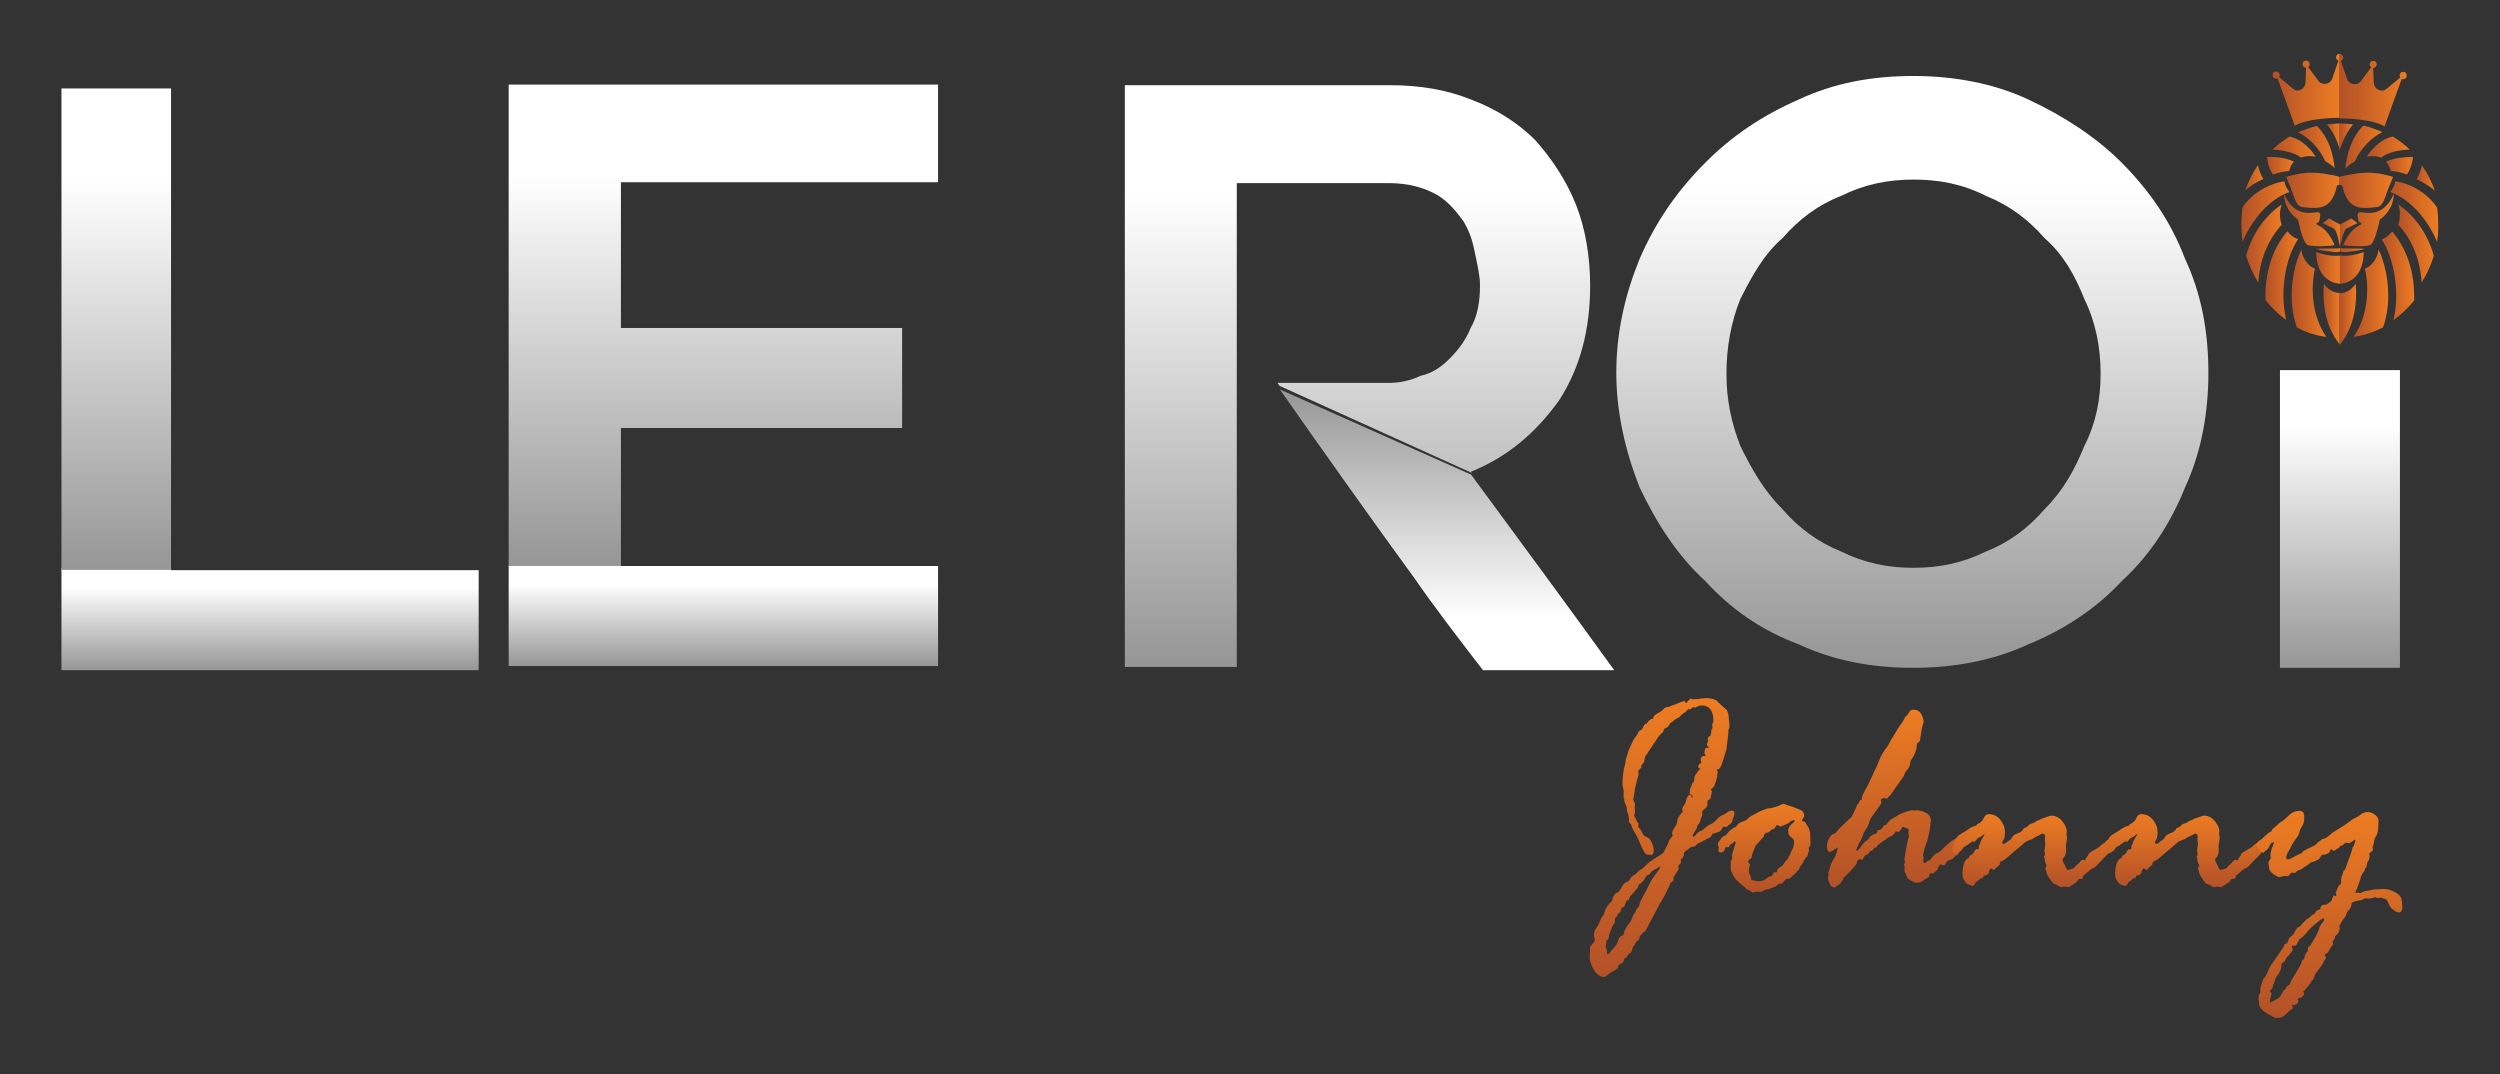 <svg width="1417" height="609" viewBox="0 0 1417 609" fill="none" xmlns="http://www.w3.org/2000/svg">
<rect x="0" y="0" width="1417" height="609" fill="#333333" stroke="none"/>
<path d="M833.807 267.321C854.004 259.246 870.33 245.619 883.795 226.777C895.913 207.935 901.299 186.233 901.299 161.84C901.299 145.69 898.606 129.371 893.22 115.912C887.834 102.454 879.755 90.173 870.161 79.406C860.736 69.985 848.45 61.91 833.638 56.358C820.173 50.975 805.194 48.283 787.69 48.283H637.557V378.018H701.01C701.01 286.163 701.01 195.654 701.01 103.8H787.521C798.293 103.8 807.719 106.491 814.619 110.529C821.352 114.567 825.391 119.95 829.431 125.333C833.47 132.063 834.816 137.446 836.163 144.175C837.509 150.905 838.856 156.288 838.856 161.672C838.856 171.093 837.509 179.168 833.47 186.065C830.777 192.795 826.738 198.178 821.352 203.561C817.312 207.599 811.926 211.637 805.194 212.982C799.808 215.674 793.076 217.02 787.69 217.02H724.069C724.405 217.525 724.91 218.198 725.247 218.702L834.48 268.162C834.311 268.162 833.975 267.826 833.807 267.321Z" fill="url(#paint0_linear_40004835_6763)"/>
<path d="M833.807 269.003L725.415 220.721C750.662 256.722 776.076 292.556 801.323 327.212C813.441 344.708 827.074 362.372 840.539 379.868H914.932C888.002 342.521 860.4 305.173 833.807 269.003Z" fill="url(#paint1_linear_40004835_6763)"/>
<path d="M96.946 323.174V321.996H34.84V379.868H271.315V323.174H96.946Z" fill="url(#paint2_linear_40004835_6763)"/>
<path d="M1360.28 378.522H1292.28V209.785H1360.28V378.522Z" fill="url(#paint3_linear_40004835_6763)"/>
<path d="M1316.52 126.51L1320.05 123.818C1320.05 123.818 1325.94 127.015 1326.28 127.183C1326.62 127.351 1326.28 139.8 1326.28 139.8C1326.28 139.8 1324.77 130.716 1322.75 129.538C1320.9 128.529 1316.52 126.51 1316.52 126.51Z" fill="url(#paint4_linear_40004835_6763)"/>
<path d="M1336.21 126.51L1332.68 123.818C1332.68 123.818 1326.79 127.015 1326.45 127.183C1326.11 127.351 1326.45 139.8 1326.45 139.8C1326.45 139.8 1327.96 130.716 1329.98 129.538C1331.84 128.529 1336.21 126.51 1336.21 126.51Z" fill="url(#paint5_linear_40004835_6763)"/>
<path d="M1326.45 140.641V142.491C1326.45 142.491 1325.27 143.164 1322.91 142.828C1320.56 142.491 1314.33 141.986 1312.82 140.977C1312.82 140.809 1325.44 140.977 1326.45 140.641Z" fill="url(#paint6_linear_40004835_6763)"/>
<path d="M1326.45 140.641V142.491C1326.45 142.491 1327.63 143.164 1329.98 142.828C1332.34 142.491 1338.57 141.986 1340.08 140.977C1340.08 140.809 1327.46 140.977 1326.45 140.641Z" fill="url(#paint7_linear_40004835_6763)"/>
<path d="M1352.71 100.77H1350.85V101.611H1352.71V100.77Z" fill="url(#paint8_linear_40004835_6763)"/>
<path d="M1302.55 145.856C1303.22 144.174 1303.73 142.828 1304.4 141.482C1305.07 146.529 1308.1 150.735 1312.14 152.249C1309.79 162.343 1309.95 178.493 1318.54 190.943C1312.65 190.27 1307.09 188.419 1301.88 185.559C1296.83 171.764 1299.01 155.614 1302.55 145.856Z" fill="url(#paint9_linear_40004835_6763)"/>
<path d="M1270.4 126.846C1270.4 123.65 1270.74 120.622 1271.08 117.593C1277.3 108.172 1287.91 103.63 1294.81 102.789C1295.14 105.144 1296.32 107.163 1297.67 108.845C1286.39 112.715 1276.29 124.491 1271.08 137.108C1270.74 133.744 1270.4 130.379 1270.4 126.846Z" fill="url(#paint10_linear_40004835_6763)"/>
<path d="M1323.25 95.219C1321.57 93.705 1319.89 92.359 1317.87 91.35C1314.84 84.284 1308.78 77.891 1302.55 75.031C1305.92 73.517 1309.45 72.34 1313.15 71.33C1316.35 74.358 1321.9 81.424 1323.25 95.219Z" fill="url(#paint11_linear_40004835_6763)"/>
<path d="M1317.19 160.828C1316.18 171.259 1317.87 185.054 1326.11 195.147V166.043C1322.58 166.043 1319.38 164.025 1317.19 160.828Z" fill="url(#paint12_linear_40004835_6763)"/>
<path d="M1335.2 160.828C1333.01 164.025 1329.82 166.212 1326.28 166.212C1326.28 166.212 1326.28 166.212 1326.11 166.212V195.147C1326.11 195.147 1326.11 195.316 1326.28 195.316C1334.53 185.222 1336.21 171.259 1335.2 160.828Z" fill="url(#paint13_linear_40004835_6763)"/>
<path d="M1297.5 96.9C1294.81 97.068 1291.61 97.741 1288.24 98.919C1286.39 95.891 1285.21 92.526 1284.88 88.993C1291.44 88.657 1297.16 90.003 1300.19 91.685C1298.85 93.031 1298 94.881 1297.5 96.9Z" fill="url(#paint14_linear_40004835_6763)"/>
<path d="M1312.48 88.826C1311.3 88.658 1310.12 88.49 1308.95 88.49C1307.26 88.49 1305.58 88.826 1304.23 89.331C1300.87 86.639 1294.47 85.125 1288.07 84.789C1290.94 81.929 1294.3 79.574 1297.67 77.387C1302.72 78.228 1308.78 82.77 1312.48 88.826Z" fill="url(#paint15_linear_40004835_6763)"/>
<path d="M1356.24 77.387C1359.77 79.574 1362.97 81.929 1365.83 84.789C1359.44 84.957 1353.04 86.471 1349.68 89.331C1348.33 88.826 1346.65 88.49 1344.96 88.49C1343.79 88.49 1342.61 88.658 1341.43 88.826C1345.3 82.77 1351.19 78.228 1356.24 77.387Z" fill="url(#paint16_linear_40004835_6763)"/>
<path d="M1282.86 101.444C1279.32 102.958 1275.79 105.145 1272.59 107.837C1274.44 102.79 1276.8 97.911 1279.83 93.537C1280.33 96.397 1281.34 98.921 1282.86 101.444Z" fill="url(#paint17_linear_40004835_6763)"/>
<path d="M1293.29 115.91C1292.62 117.761 1292.28 119.611 1292.28 121.63C1292.28 123.649 1292.62 125.499 1293.29 127.35C1285.55 135.762 1280.84 147.201 1280 160.155C1277.13 155.613 1274.78 150.398 1273.1 145.014C1276.29 132.733 1284.37 121.63 1293.29 115.91Z" fill="url(#paint18_linear_40004835_6763)"/>
<path d="M1284.04 170.083C1283.7 154.269 1288.07 140.81 1296.49 131.053C1298.17 133.24 1300.19 134.754 1302.55 135.595C1301.03 137.782 1299.52 140.81 1298.17 144.175C1294.64 153.764 1292.62 167.896 1295.82 181.354C1291.61 178.326 1287.57 174.457 1284.04 170.083Z" fill="url(#paint19_linear_40004835_6763)"/>
<path d="M1350.69 185.559C1345.47 188.251 1339.91 190.101 1334.02 190.943C1342.61 178.493 1342.78 162.343 1340.42 152.249C1344.46 150.735 1347.49 146.529 1348.16 141.482C1348.83 142.828 1349.51 144.174 1350.01 145.856C1353.55 155.614 1355.74 171.764 1350.69 185.559Z" fill="url(#paint20_linear_40004835_6763)"/>
<path d="M1381.32 137.108C1376.1 124.491 1366 112.715 1354.73 108.845C1356.24 107.163 1357.25 105.144 1357.59 102.789C1364.32 103.462 1374.92 108.172 1381.32 117.593C1381.82 120.622 1381.99 123.818 1381.99 126.846C1382.16 130.379 1381.82 133.744 1381.32 137.108Z" fill="url(#paint21_linear_40004835_6763)"/>
<path d="M1339.58 71.162C1343.28 72.003 1346.81 73.349 1350.35 74.863C1344.12 77.891 1337.89 84.284 1334.7 91.518C1332.68 92.528 1330.99 93.873 1329.31 95.556C1330.83 81.424 1336.21 74.359 1339.58 71.162Z" fill="url(#paint22_linear_40004835_6763)"/>
<path d="M1352.37 91.686C1355.23 90.172 1360.95 88.826 1367.69 88.995C1367.35 92.528 1366.17 95.892 1364.32 98.92C1360.95 97.743 1357.75 97.07 1355.06 96.902C1354.56 94.883 1353.72 93.032 1352.37 91.686Z" fill="url(#paint23_linear_40004835_6763)"/>
<path d="M1372.73 93.705C1375.76 98.079 1378.29 102.79 1379.97 108.005C1376.77 105.313 1373.07 103.126 1369.7 101.612C1371.22 98.92 1372.23 96.397 1372.73 93.705Z" fill="url(#paint24_linear_40004835_6763)"/>
<path d="M1379.47 145.014C1377.78 150.566 1375.43 155.613 1372.57 160.155C1371.72 147.033 1367.18 135.762 1359.27 127.35C1359.94 125.668 1360.28 123.649 1360.28 121.63C1360.28 119.611 1359.94 117.592 1359.27 115.91C1368.19 121.63 1376.27 132.733 1379.47 145.014Z" fill="url(#paint25_linear_40004835_6763)"/>
<path d="M1356.58 181.522C1359.77 168.064 1357.75 153.932 1354.22 144.343C1352.87 140.81 1351.53 137.95 1349.84 135.763C1352.2 134.922 1354.22 133.239 1355.9 131.221C1364.32 141.146 1368.7 154.437 1368.36 170.251C1364.99 174.456 1360.95 178.326 1356.58 181.522Z" fill="url(#paint26_linear_40004835_6763)"/>
<path d="M1326.28 144.847V160.829C1326.28 160.829 1312.98 160.829 1312.82 142.828C1312.82 142.828 1319.89 145.688 1326.28 144.847Z" fill="url(#paint27_linear_40004835_6763)"/>
<path d="M1326.28 144.847V160.829C1326.28 160.829 1339.58 160.829 1339.75 142.828C1339.75 142.828 1332.51 145.688 1326.28 144.847Z" fill="url(#paint28_linear_40004835_6763)"/>
<path d="M1328.13 138.959C1328.13 138.959 1331.16 130.716 1337.05 127.856C1337.05 127.856 1340.25 126.678 1337.05 125.837C1337.05 125.837 1335.03 120.454 1337.56 120.286C1340.08 120.117 1350.52 124.155 1356.75 110.023C1356.75 110.023 1357.25 118.603 1348.83 124.491C1348.83 124.491 1346.31 137.95 1343.28 138.959C1340.25 139.969 1329.98 139.464 1328.13 138.959Z" fill="url(#paint29_linear_40004835_6763)"/>
<path d="M1323.25 138.959C1323.25 138.959 1320.22 130.716 1314.33 127.856C1314.33 127.856 1311.13 126.678 1314.33 125.837C1314.33 125.837 1316.35 120.454 1313.83 120.286C1311.3 120.117 1300.87 124.155 1294.64 110.023C1294.64 110.023 1294.13 118.603 1302.55 124.491C1302.55 124.491 1305.07 137.95 1308.1 138.959C1311.13 139.969 1321.4 139.464 1323.25 138.959Z" fill="url(#paint30_linear_40004835_6763)"/>
<path d="M1318.88 70.489C1321.4 73.517 1324.26 77.891 1326.11 84.621V69.984C1323.59 69.984 1321.23 70.321 1318.88 70.489Z" fill="url(#paint31_linear_40004835_6763)"/>
<path d="M1333.69 70.489C1331.16 70.153 1328.64 69.984 1326.11 69.984C1326.11 69.984 1326.11 69.984 1325.94 69.984V84.789C1325.94 84.957 1325.94 84.957 1326.11 85.125C1328.3 78.228 1331.16 73.686 1333.69 70.489Z" fill="url(#paint32_linear_40004835_6763)"/>
<path d="M1295.82 100.265C1295.82 100.265 1298.68 107.163 1299.52 109.518C1300.36 111.873 1301.71 116.752 1304.4 117.257C1307.09 117.761 1312.31 118.098 1314.84 117.593C1317.36 117.088 1322.41 115.743 1324.6 105.144L1326.11 104.639V100.265C1326.11 100.265 1323.76 99.424 1320.05 98.919C1316.35 98.415 1308.95 96.228 1295.82 100.265Z" fill="url(#paint33_linear_40004835_6763)"/>
<path d="M1356.41 100.265C1356.41 100.265 1353.55 107.163 1352.71 109.518C1351.86 111.873 1350.52 116.752 1347.82 117.257C1345.13 117.761 1339.91 118.098 1337.39 117.593C1334.86 117.088 1329.82 115.743 1327.63 105.144L1326.11 104.639V100.265C1326.11 100.265 1328.47 99.424 1332.17 98.919C1335.87 98.415 1343.45 96.228 1356.41 100.265Z" fill="url(#paint34_linear_40004835_6763)"/>
<path d="M1324.09 32.468C1324.09 33.309 1324.6 34.15 1325.44 34.319L1321.9 44.581C1320.73 47.945 1316.18 48.618 1313.99 45.758L1308.27 38.02C1308.78 37.683 1309.11 37.01 1309.11 36.337C1309.11 35.16 1308.27 34.319 1307.09 34.319C1305.92 34.319 1305.07 35.16 1305.07 36.337C1305.07 37.515 1305.92 38.356 1307.09 38.356L1306.76 46.768C1306.59 50.301 1302.55 52.824 1299.69 50.301L1291.78 43.739C1292.11 43.403 1292.11 42.898 1292.11 42.562C1292.11 41.384 1291.27 40.543 1290.09 40.543C1288.92 40.543 1288.07 41.384 1288.07 42.562C1288.07 43.739 1288.92 44.581 1290.09 44.581C1290.43 44.581 1290.6 44.581 1290.94 44.413L1300.7 71.33C1303.73 68.974 1313.83 66.787 1326.11 66.787V30.449C1324.93 30.449 1324.09 31.29 1324.09 32.468Z" fill="url(#paint35_linear_40004835_6763)"/>
<path d="M1362.13 40.711C1360.95 40.711 1360.11 41.552 1360.11 42.73C1360.11 43.066 1360.28 43.571 1360.45 43.907L1352.54 50.469C1349.68 52.656 1345.64 50.469 1345.47 46.936L1345.13 38.524C1346.14 38.524 1347.15 37.515 1347.15 36.505C1347.15 35.328 1346.31 34.486 1345.13 34.486C1343.95 34.486 1343.11 35.328 1343.11 36.505C1343.11 37.178 1343.45 37.683 1343.95 38.188L1338.23 45.926C1336.04 48.786 1331.67 48.113 1330.32 44.749L1326.79 34.486C1327.63 34.15 1328.13 33.477 1328.13 32.636C1328.13 31.458 1327.29 30.617 1326.11 30.617V67.124C1338.23 67.124 1348.5 69.311 1351.53 71.666L1361.29 44.749C1361.46 44.917 1361.79 44.917 1362.13 44.917C1363.31 44.917 1364.15 44.076 1364.15 42.898C1364.15 41.552 1363.31 40.711 1362.13 40.711Z" fill="url(#paint36_linear_40004835_6763)"/>
<path d="M288.315 377.513H531.691V320.819H351.936V320.482H288.315V377.513Z" fill="url(#paint37_linear_40004835_6763)"/>
<path d="M531.691 103.294V47.945H288.315V320.649H351.936V242.59H511.325V185.896H351.936V103.294H531.691Z" fill="url(#paint38_linear_40004835_6763)"/>
<path d="M96.946 50.133H34.84V323.005H96.946V50.133Z" fill="url(#paint39_linear_40004835_6763)"/>
<path d="M1084.59 101.781C1069.95 101.781 1056.82 104.473 1043.52 111.034C1030.22 116.249 1019.62 124.324 1010.36 134.923C999.76 144.176 993.196 156.12 986.464 169.411C981.078 182.701 978.553 197.169 978.553 211.805C978.553 226.441 981.246 239.563 986.464 252.854C993.028 266.144 999.76 278.089 1010.36 288.687C1019.62 299.286 1030.22 307.193 1043.52 312.576C1056.82 319.137 1069.95 321.829 1084.59 321.829C1099.23 321.829 1112.36 319.137 1125.66 312.576C1138.95 307.361 1149.56 299.286 1158.81 288.687C1169.42 278.089 1175.98 266.144 1181.37 252.854C1188.1 239.563 1190.62 226.273 1190.62 211.805C1190.62 197.169 1187.93 182.701 1181.37 169.411C1176.15 156.12 1169.42 144.176 1158.81 134.923C1149.56 124.324 1138.95 116.418 1125.66 111.034C1112.36 104.305 1099.06 101.781 1084.59 101.781ZM1084.59 378.523C1060.69 378.523 1039.48 374.486 1019.62 365.233C998.414 357.326 981.246 345.381 966.603 329.399C950.614 314.763 938.832 296.258 929.407 276.406C921.496 256.555 916.11 234.012 916.11 211.469C916.11 187.58 921.328 166.382 929.407 146.531C938.664 125.334 950.614 108.174 966.603 92.192C981.078 77.556 998.414 65.612 1019.62 56.359C1039.48 47.106 1060.69 43.068 1084.59 43.068C1107.14 43.068 1129.7 47.106 1149.56 56.359C1169.42 65.612 1187.93 77.556 1202.57 92.192C1218.39 108.174 1230.34 125.334 1238.42 146.531C1247.68 166.382 1251.72 187.58 1251.72 211.469C1251.72 234.012 1247.68 256.555 1238.42 276.406C1230.51 296.258 1218.56 314.763 1202.57 329.399C1187.93 345.213 1169.42 357.158 1149.56 365.233C1129.7 374.486 1107.14 378.523 1084.59 378.523Z" fill="url(#paint40_linear_40004835_6763)"/>
<path d="M903.655 533.8L903.992 532.118C903.655 531.781 903.487 531.445 903.487 530.94C903.487 528.585 903.823 527.071 904.665 526.23C905.338 525.389 906.011 524.211 906.685 522.529C907.358 520.846 907.863 519.837 908.199 519.5C908.704 519.164 909.209 517.986 909.714 516.136C910.388 514.285 911.734 512.435 913.754 510.584C914.09 507.892 915.437 506.21 917.456 505.537L920.486 500.827C920.823 500.49 921.159 500.322 921.664 500.154C922.169 499.985 922.842 499.649 923.684 498.808C924.021 497.63 925.03 496.453 926.882 495.611L929.238 493.256L930.585 492.583C930.921 492.415 931.763 491.574 933.109 490.228C934.456 488.882 935.802 487.873 937.149 487.032C938.495 486.19 939.673 485.518 941.02 484.676C942.198 484.003 942.871 483.331 943.208 482.658C943.376 482.153 943.881 481.144 944.554 479.966C945.228 478.788 945.733 477.442 946.238 476.097L947.921 473.91C948.089 473.741 948.089 473.741 948.089 473.573C948.089 473.405 947.921 473.237 947.752 472.732V472.564C947.752 471.386 948.257 470.208 949.267 468.863C950.277 467.517 950.782 466.171 950.782 464.657C950.782 464.152 951.118 463.479 951.96 462.302C952.802 461.124 953.307 460.451 953.811 460.283L953.475 458.264C953.811 457.423 954.148 456.75 954.653 456.245C955.158 455.741 955.495 454.563 955.999 452.544C956.673 451.198 957.178 450.525 957.683 450.525C958.188 450.525 958.524 450.862 958.692 451.366C959.029 451.871 959.197 452.208 959.197 452.208C959.366 452.039 959.366 452.039 959.366 451.871C959.366 451.198 959.029 450.694 958.524 450.525C958.019 450.357 957.683 450.021 957.683 449.516C957.683 448.17 957.851 447.161 958.187 446.488C958.524 445.815 958.861 445.31 958.861 444.805C958.861 444.301 959.197 443.964 959.534 443.628C959.871 443.291 960.039 442.955 960.207 442.618C960.207 442.282 960.375 441.777 960.375 441.273V440.768C960.375 440.263 960.712 439.422 961.385 438.581C962.059 437.571 962.564 437.067 962.564 436.899C962.732 436.73 962.732 436.562 962.9 436.394L963.573 436.226L963.742 435.721C962.9 435.553 962.564 435.216 962.564 434.375C962.564 433.534 963.237 432.861 964.415 432.356C964.078 431.683 963.91 431.01 963.91 430.674C963.91 429.328 964.583 428.487 966.098 428.487H966.603L966.771 428.15C966.266 427.646 966.098 427.141 966.098 426.636C966.098 424.786 966.603 423.776 967.445 423.776C967.613 423.776 967.781 423.776 967.949 423.945L968.454 424.113V423.608C967.781 422.935 967.445 422.431 967.445 421.926L968.118 420.075L967.949 418.729C967.949 418.225 968.286 417.72 968.791 417.384C969.464 417.047 969.633 416.879 969.633 416.542L969.801 415.701C969.969 415.533 969.969 414.86 969.969 413.682C970.306 413.346 970.474 413.01 970.642 412.673V412.168L970.474 410.486C970.474 410.318 970.642 410.15 970.811 409.645C971.147 409.14 971.147 408.804 971.147 408.636C971.147 404.766 970.138 402.243 968.118 400.729C967.445 400.56 966.94 400.392 966.435 400.056C966.266 400.056 966.266 400.056 966.098 399.887H963.405L960.88 401.065L959.366 400.897C958.692 401.738 958.187 402.074 958.187 402.074L957.009 401.906C956.841 401.906 956.504 402.243 955.999 402.747C955.663 403.42 955.158 403.757 954.485 404.093C953.811 404.43 953.307 404.934 952.633 405.607C951.96 406.449 951.287 406.953 950.614 407.121C949.94 407.458 949.435 407.794 949.099 408.131C948.762 408.467 947.921 409.14 946.574 409.981C946.069 411.495 945.059 412.505 943.376 413.01C943.208 413.178 942.871 413.851 942.703 414.86C941.188 416.038 940.01 417.384 939.168 418.898L932.604 428.655C932.436 428.992 932.268 429.496 932.099 430.506C931.931 431.515 931.763 432.02 931.595 432.356L930.248 433.87V434.207L930.416 435.048C929.238 436.057 928.565 436.73 928.565 437.067C928.565 437.571 928.565 437.908 928.733 438.244V439.086C928.733 439.086 928.397 440.431 927.723 442.787L926.882 446.319C926.714 446.824 926.545 447.329 926.545 448.338L925.704 453.385C925.704 453.385 925.872 453.722 926.209 454.395C926.545 454.899 926.714 455.404 926.714 455.572L926.545 457.591L926.714 460.619L926.209 462.47C926.714 463.143 927.218 464.152 927.892 465.666L928.565 466.676H928.733L928.565 468.863C929.575 469.536 930.248 470.545 930.753 471.891C931.258 473.237 932.099 474.078 933.278 474.414C934.456 474.751 935.297 475.76 936.139 477.442C936.98 479.125 937.317 480.639 937.317 481.985C937.317 483.667 936.98 484.508 936.139 484.508C934.119 484.508 933.109 484.34 932.604 483.835C932.268 483.331 931.595 482.321 930.585 480.471L928.397 475.087L925.872 470.713C925.367 469.872 925.03 469.031 924.862 468.358C924.694 467.517 924.357 467.012 923.852 466.507C923.347 466.003 923.179 465.666 923.179 465.498L923.347 464.152L923.011 462.47C923.011 461.965 922.842 461.292 922.506 460.619C922.169 459.946 922.001 459.105 922.001 458.264C922.001 457.255 921.664 456.582 921.328 455.909C920.991 455.236 920.654 454.563 920.654 453.553C920.654 453.049 920.486 452.376 920.15 451.535C920.318 451.03 920.318 449.852 920.318 448.338L919.813 445.815L919.645 444.805V444.469C919.645 440.263 920.149 436.394 921.159 433.029C921.328 432.693 921.328 432.02 921.328 431.179L923.011 425.627L924.189 422.935C925.199 420.58 926.04 418.898 926.882 417.888C927.723 416.879 928.228 416.038 928.397 415.365C928.565 414.692 929.238 414.019 930.585 413.514C931.595 411.664 932.268 410.486 932.436 410.318L933.446 410.15C934.287 408.467 935.297 407.626 936.98 407.29C936.98 405.944 938.327 404.766 940.852 403.589C941.693 403.084 942.535 402.411 943.04 401.738C943.545 401.065 944.386 400.729 945.564 400.729L954.316 397.364C954.485 397.196 954.99 397.532 955.663 398.373H955.831C956.168 398.373 956.336 398.205 956.336 397.869C956.336 397.532 956.673 397.196 957.009 397.028C957.346 396.859 957.683 396.523 958.019 396.018H958.356L959.534 396.355C961.722 396.355 963.405 396.186 964.415 395.85H965.761L966.435 395.682C970.474 395.682 972.999 396.523 974.009 398.205L978.89 402.579L979.731 405.271L980.236 410.654V412.505L979.563 413.851C979.731 414.187 979.731 414.355 979.731 414.524L978.553 424.786L977.038 429.665C975.86 433.534 975.018 435.721 974.177 435.889C973.504 436.226 972.999 436.394 972.999 436.394C973.504 437.067 973.672 437.403 973.672 437.908L973.335 438.917V440.263L972.157 444.132C971.821 445.478 971.147 446.488 969.969 447.161C969.801 447.161 969.633 447.329 969.633 447.497L970.306 448.338V448.675C970.306 449.011 970.137 449.516 969.969 450.189C969.801 451.03 969.633 451.535 969.633 452.039C969.633 452.544 969.296 452.881 968.791 453.217C968.286 453.385 967.949 453.722 967.781 454.058V456.245C967.781 456.918 967.276 457.591 966.266 458.432C965.256 459.273 964.752 459.778 964.752 459.946L964.92 461.965C964.583 462.47 964.247 463.479 963.91 464.657C963.573 465.834 963.237 466.676 962.732 467.18C962.227 467.517 962.059 468.021 961.89 468.694C961.89 469.367 961.385 470.208 960.544 471.386C959.702 472.564 959.366 473.405 959.366 473.741C959.366 474.078 959.534 474.246 959.702 474.246C960.207 474.246 960.88 473.741 961.385 472.9C961.89 472.059 963.068 471.218 964.92 470.545L967.613 468.358C968.118 467.853 968.791 467.517 969.633 467.18C970.474 466.844 971.652 466.003 972.999 464.489C974.345 462.974 975.86 461.965 977.375 461.629L979.731 459.946C980.404 459.61 980.909 459.442 981.414 459.442C982.592 459.442 983.097 459.946 983.097 461.124C983.097 461.629 982.929 462.133 982.592 462.974C982.256 463.816 982.088 464.657 981.919 465.33C981.919 466.003 981.078 466.844 979.731 467.685L978.721 468.694L977.038 468.526C976.533 468.694 976.197 469.367 975.692 470.208C975.187 471.05 974.682 471.554 974.177 471.554C973.672 471.554 973.335 471.723 972.662 472.059L971.652 472.395H970.811C970.642 472.564 970.306 473.068 969.969 473.741C969.633 474.582 969.128 474.919 968.286 475.087L962.9 477.947H962.395C961.217 479.125 960.544 479.798 960.207 479.966H958.692C956.168 481.816 954.821 482.826 954.485 483.331C954.485 485.181 953.98 486.359 952.802 487.032H952.633L952.802 488.882C952.802 489.05 952.297 489.723 951.455 490.565C951.287 490.565 951.287 490.733 951.287 491.069L951.455 492.415V492.583C951.455 492.752 950.95 493.593 950.109 494.77C949.267 496.116 948.762 496.957 948.426 497.462C948.594 497.799 948.594 497.967 948.594 498.303C948.594 499.144 947.921 499.817 946.742 500.49C946.742 500.995 945.901 502.677 944.386 505.874C942.703 509.07 941.693 511.089 940.852 512.098L932.604 527.744C932.268 528.08 931.763 528.249 931.258 528.417C930.921 529.258 930.248 530.099 929.407 530.436C929.407 532.118 928.733 533.295 927.387 533.8C926.882 535.146 926.209 536.155 925.367 536.997C925.03 539.015 924.526 540.193 923.852 540.361C923.179 540.529 922.674 541.034 922.506 541.707C922.337 542.38 921.664 542.885 920.654 543.389C920.318 545.24 919.476 546.249 918.13 546.249C917.625 546.754 917.288 547.427 917.12 548.1C916.952 548.941 916.11 549.446 914.932 550.119C913.754 550.623 912.744 551.296 912.071 551.969C911.229 552.642 910.388 553.315 909.378 553.82C906.853 553.652 905.002 552.306 903.319 549.614C901.804 546.922 900.962 544.399 900.962 542.044L901.299 539.352L901.131 536.828L903.655 533.8ZM910.556 538.006L910.892 539.015V540.361C911.061 540.698 911.061 540.866 911.229 540.866C911.734 540.866 912.407 540.193 913.249 538.847L915.268 536.66C916.11 535.819 916.783 534.473 917.288 532.791C917.793 531.108 918.635 530.267 920.15 530.099C920.318 527.912 921.833 525.22 924.357 522.192C924.526 521.856 924.862 521.183 925.03 520.342C925.367 519.5 925.704 518.659 926.209 517.986C926.714 517.313 927.05 516.809 927.219 516.304C927.219 515.799 927.892 514.958 929.07 513.612C929.238 512.266 929.743 510.921 930.585 509.406C931.426 507.892 932.268 506.378 933.109 504.696L935.971 498.976L941.02 491.742C941.02 491.406 941.02 491.237 940.852 491.237L937.822 492.92C936.812 493.424 935.971 493.929 935.634 494.602C935.297 495.275 934.961 495.78 934.624 495.78C933.951 495.78 933.278 496.284 932.604 497.462C931.931 498.64 931.426 499.481 930.753 499.986C930.08 500.658 929.575 500.995 929.238 501.163C928.902 501.331 928.733 501.5 928.733 501.668C928.733 501.836 928.565 502.341 928.228 503.35C927.723 503.855 927.05 504.528 926.209 505.537C925.367 506.547 924.862 507.22 924.526 507.388C924.189 507.556 923.684 508.397 923.179 509.911L921.833 510.752C921.328 512.098 920.823 513.276 920.486 514.117L919.308 514.285C918.971 514.958 918.635 515.631 918.635 516.136C918.635 516.809 918.466 517.145 918.298 517.145L917.456 517.482C917.288 517.818 916.783 518.491 916.278 519.669L915.605 520.173C915.437 520.342 915.268 521.183 915.268 522.36C915.268 522.865 914.932 523.538 914.427 524.211C913.922 524.884 913.417 525.893 913.08 527.239L912.071 529.931C912.071 530.772 911.902 531.613 911.397 532.454L910.556 532.959C910.556 533.464 910.388 534.641 910.051 536.66C910.219 536.828 910.388 537.501 910.556 538.006Z" fill="url(#paint41_linear_40004835_6763)"/>
<path d="M1017.77 494.939L1013.9 498.303C1013.73 498.135 1013.39 497.967 1013.22 497.967C1012.72 497.967 1012.05 498.471 1011.21 499.481C1010.36 500.49 1009.86 500.995 1009.52 500.995L1008.68 500.827C1007.33 501.836 1006.32 502.509 1005.82 502.677C1005.15 502.845 1004.47 503.182 1003.63 503.518C1002.79 504.023 1001.95 504.191 1001.27 504.191C1000.6 504.191 1000.1 504.528 999.592 504.864C999.087 505.201 998.077 505.537 996.394 505.537L995.047 505.369C994.374 505.705 993.869 505.874 993.701 505.874C993.196 505.874 992.859 505.705 992.354 505.201C991.849 504.696 991.345 504.528 990.84 504.36C990.335 504.36 989.661 503.855 989.157 503.182C988.483 502.509 987.978 502.004 987.473 501.668C986.968 501.331 986.464 500.995 986.127 500.49L984.949 499.481C984.107 498.808 983.097 497.63 982.256 495.948C981.414 494.266 980.909 492.92 980.909 491.91V491.574L981.078 490.06L980.909 488.209C981.078 488.041 981.414 487.536 981.751 486.863V484.34L983.771 477.779C983.939 477.442 983.602 477.106 983.097 476.77C982.592 477.611 982.087 478.115 981.414 478.284C980.909 478.452 980.573 478.788 980.236 479.461C980.068 480.134 979.731 480.302 979.226 480.302L978.216 479.966C978.048 480.134 977.88 480.639 977.543 481.648C977.206 482.658 976.533 483.162 975.523 483.162C974.514 483.162 974.009 482.826 974.009 481.985L974.177 480.471L973.672 478.452C973.672 477.947 974.177 477.106 975.018 475.928C975.86 474.751 976.702 473.91 977.375 473.741C978.048 473.573 978.721 473.068 979.226 472.227C979.731 471.386 980.909 470.377 982.592 469.199C983.602 469.031 984.444 468.358 985.117 467.012C985.959 466.339 986.8 466.003 988.147 465.498C989.325 465.162 990.335 464.489 990.84 463.816C991.345 463.143 993.364 461.965 996.394 460.451C999.423 458.937 1001.78 458.096 1003.13 458.096C1003.63 458.096 1004.14 457.928 1004.98 457.759C1005.82 457.591 1006.49 457.255 1007.17 457.086C1007.84 456.918 1008.51 456.582 1009.19 456.245C1009.86 455.909 1010.53 455.572 1010.87 455.572L1013.22 456.413C1014.91 456.918 1016.09 457.255 1016.42 457.423C1016.59 457.591 1017.1 457.759 1018.11 458.096C1019.12 458.432 1020.13 458.937 1021.14 459.442C1022.15 460.115 1022.65 461.124 1022.65 462.806C1021.81 464.152 1021.3 464.825 1021.3 464.993C1021.3 465.162 1021.98 465.498 1023.16 466.003C1023.66 466.844 1024.16 467.853 1025.17 469.199L1026.02 472.059L1026.18 478.788L1026.02 479.461C1025.34 479.966 1025.17 480.302 1025.17 480.471L1025.34 482.153L1024.67 484.508C1024.5 485.181 1024.16 485.686 1023.83 485.854C1023.49 486.022 1023.16 486.359 1023.16 486.695L1022.65 487.368C1022.48 487.536 1022.31 488.041 1021.98 488.714C1021.64 489.555 1021.3 490.06 1020.8 490.565C1020.29 491.069 1020.13 491.574 1019.96 492.079C1019.79 492.752 1019.62 493.088 1019.12 493.424C1018.61 493.761 1018.44 493.929 1018.11 494.266C1018.44 494.434 1018.11 494.602 1017.77 494.939ZM992.354 496.957L992.691 498.808L992.859 498.976H994.206L994.542 499.144C995.552 499.313 996.394 499.481 996.899 499.481C998.582 499.481 999.928 498.976 1000.94 498.135C1001.95 497.294 1002.79 496.789 1003.29 496.789C1003.97 496.789 1004.47 496.453 1004.81 495.612C1005.15 494.77 1005.48 494.434 1005.65 494.434H1006.83L1007.17 494.266C1007.17 493.088 1007.67 492.079 1008.85 491.574C1010.03 491.069 1010.7 490.228 1011.21 489.387C1011.71 488.546 1012.21 487.873 1012.72 487.368C1013.39 486.863 1013.73 486.359 1013.9 485.518L1014.57 484.508C1014.74 484.34 1014.91 483.835 1014.91 483.331L1016.42 480.471C1016.76 479.125 1016.93 478.115 1016.93 477.274C1016.93 476.097 1016.42 475.255 1015.24 474.583C1014.07 473.91 1013.56 472.732 1013.56 470.713C1013.56 469.536 1014.23 468.358 1015.41 467.18C1016.76 466.171 1017.26 465.498 1017.26 465.33C1017.26 464.993 1017.1 464.825 1016.76 464.825C1016.59 464.825 1015.92 464.993 1014.91 465.498C1014.57 466.339 1012.55 467.18 1009.19 468.526C1008.01 468.021 1007.5 467.685 1007.33 467.685C1007 467.685 1006.66 468.021 1006.32 468.694C1005.99 469.367 1005.65 469.872 1005.31 470.04H1004.3C1004.14 470.04 1003.8 470.377 1003.29 471.05C1002.62 471.723 1001.95 472.059 1000.94 472.059L999.928 473.068C999.928 473.91 999.423 474.751 998.245 475.76L997.404 476.77C996.899 477.442 996.225 478.115 995.216 479.125L993.701 482.826C993.028 484.172 992.859 485.349 992.859 486.022C992.691 486.359 992.354 486.695 991.681 487.032C991.176 487.368 990.84 487.873 990.84 488.378C990.84 488.546 991.008 488.714 991.345 489.219C991.681 489.723 991.849 490.06 991.849 490.228L991.513 491.237L991.176 494.266L992.354 496.957Z" fill="url(#paint42_linear_40004835_6763)"/>
<path d="M1037.8 473.741L1038.47 472.9C1039.82 472.563 1040.83 472.058 1041.16 471.217C1041.33 470.881 1042.68 469.367 1045.2 467.012C1047.73 464.488 1049.24 463.31 1049.41 463.142C1051.09 459.946 1052.27 457.591 1052.61 456.076C1053.28 455.74 1053.62 455.403 1053.62 454.899L1054.29 453.553L1054.97 453.385L1055.3 453.048V452.375C1055.3 451.366 1056.31 449.179 1058.5 445.478C1060.69 441.104 1061.7 438.58 1061.87 438.244C1062.03 437.739 1062.37 437.066 1062.88 436.225C1063.38 435.384 1064.05 433.533 1065.06 431.01C1066.07 428.486 1067.59 425.795 1069.78 423.103C1069.95 422.935 1070.28 422.43 1070.79 421.252C1071.29 420.075 1071.96 419.065 1072.81 417.888L1073.82 416.205C1074.15 415.701 1074.66 414.691 1075.5 413.345C1076.34 412 1077.01 410.99 1077.69 410.149C1078.36 409.308 1078.87 408.467 1079.2 407.626C1079.54 406.784 1080.04 406.112 1080.55 405.775C1081.05 405.439 1081.56 404.766 1082.06 403.756C1082.57 402.747 1083.41 402.242 1084.42 402.242C1086.61 402.242 1088.12 403.083 1088.96 404.766C1089.97 406.448 1090.31 407.962 1090.31 409.308C1090.31 409.476 1089.97 410.654 1089.3 412.841L1088.12 420.243C1087.11 420.748 1086.44 421.421 1086.44 422.094C1086.44 424.953 1085.26 427.982 1083.07 431.01C1082.91 431.178 1082.74 431.851 1082.57 433.197C1082.4 434.374 1081.9 435.384 1081.22 436.057C1080.38 436.898 1079.71 438.076 1079.03 439.926L1071.46 450.693L1070.79 451.366C1070.45 451.534 1070.11 452.039 1069.61 452.712L1068.26 452.375C1066.75 452.375 1066.07 452.88 1066.07 453.721C1066.07 454.058 1066.24 454.562 1066.41 455.067V455.235C1066.41 455.235 1064.39 458.095 1060.35 463.815C1060.18 464.152 1059.68 465.161 1059.17 467.012L1058 469.535C1056.82 471.049 1055.98 472.563 1055.64 474.077C1055.13 475.591 1054.63 476.769 1053.79 477.778C1052.78 480.302 1052.1 481.479 1052.1 481.648C1052.1 481.984 1052.27 482.152 1052.61 482.152C1052.95 482.152 1053.79 481.311 1054.97 479.629C1056.14 477.947 1057.15 476.937 1058 476.433C1058.84 475.928 1059.51 475.087 1060.01 474.077L1060.86 473.573C1061.02 473.404 1061.53 473.068 1062.2 472.563L1063.04 472.731C1063.55 472.395 1063.72 472.058 1063.89 471.554C1064.05 471.049 1064.22 470.713 1064.39 470.544C1065.74 470.376 1066.75 469.871 1067.08 469.03C1067.42 468.189 1067.93 467.684 1068.43 467.684C1068.94 467.684 1069.44 467.18 1070.11 466.17C1070.79 465.161 1071.8 464.32 1073.14 463.647C1074.49 462.974 1075.33 462.469 1076 461.965C1076.68 461.46 1077.86 460.955 1079.88 460.282C1081.73 459.609 1083.07 459.273 1083.75 459.273H1084.25L1084.92 459.441L1086.1 459.273C1087.95 459.273 1089.97 459.778 1091.83 460.787C1093.68 461.796 1094.52 463.479 1094.35 465.666L1093.68 470.713L1092.84 474.75C1092.67 475.423 1092.33 476.769 1091.49 479.124C1090.65 481.311 1090.31 482.657 1090.31 482.994L1089.97 484.508L1090.31 486.695L1090.14 488.377C1090.14 488.882 1090.48 489.218 1090.98 489.218C1091.15 489.218 1091.83 488.713 1092.84 487.704C1093.51 487.872 1094.01 487.536 1094.52 486.695C1095.02 485.853 1095.86 485.181 1096.71 484.339C1096.71 484.171 1097.04 483.835 1097.72 483.666C1098.39 483.498 1099.4 482.825 1100.58 481.816C1100.75 481.311 1101.92 480.302 1103.78 478.62C1105.63 476.937 1107.48 475.76 1109.16 474.918L1109.67 474.245C1110.51 473.404 1111.35 472.9 1112.19 472.9C1112.86 472.9 1113.37 473.236 1113.37 474.077C1113.37 474.582 1113.2 475.255 1113.03 475.76C1112.7 476.432 1112.53 477.105 1112.53 478.115C1112.36 479.124 1111.85 480.47 1110.84 482.152L1110.51 482.994C1110.17 483.835 1109.67 484.508 1109.16 484.676C1108.66 484.844 1107.98 485.349 1107.48 486.022C1106.97 486.695 1105.63 487.368 1103.61 488.041C1102.77 489.723 1102.09 490.564 1101.59 490.564L1100.07 489.891C1098.89 490.732 1098.39 491.742 1098.39 492.751C1097.04 493.929 1096.2 494.77 1095.86 495.106L1094.18 494.938C1093.68 494.938 1093.51 495.611 1093.51 496.789C1093.51 496.957 1093 497.293 1091.83 497.966C1090.65 498.639 1089.81 499.144 1089.3 499.649C1088.63 500.153 1087.45 500.321 1085.43 500.321C1085.26 500.321 1084.92 500.153 1084.42 499.817C1083.91 499.48 1083.41 499.144 1082.57 498.807C1081.73 498.471 1081.22 497.966 1080.89 496.957C1080.55 495.947 1080.21 495.106 1079.88 494.602C1079.54 494.097 1079.37 493.592 1079.37 493.256L1079.54 491.573L1079.2 489.891L1079.88 488.713C1079.54 487.872 1079.37 487.368 1079.37 487.199L1080.21 482.152C1080.89 478.62 1081.22 476.264 1081.73 475.087C1081.9 474.918 1081.9 474.582 1081.9 474.077L1081.73 472.058L1081.9 470.881C1081.9 470.04 1081.56 469.703 1081.05 469.535C1080.55 469.535 1080.21 469.367 1080.04 469.199C1079.37 468.862 1078.87 468.694 1078.87 468.694C1078.36 468.694 1078.02 469.03 1077.69 469.703C1077.35 470.376 1076.85 471.049 1076.34 471.554L1074.32 471.217V471.386C1074.32 471.89 1073.65 472.731 1072.13 473.909C1070.79 474.246 1069.61 474.918 1068.6 476.096C1068.09 476.096 1067.42 476.601 1066.41 477.442C1065.4 478.283 1064.73 478.788 1064.39 478.788L1063.72 480.134L1062.37 480.47C1062.03 481.479 1061.02 482.321 1059.68 482.657L1058.84 484.171C1057.66 484.339 1056.99 484.844 1056.48 485.853C1055.98 486.863 1055.64 487.368 1055.47 487.368C1055.3 487.368 1055.13 487.368 1054.97 487.199C1054.8 487.031 1054.46 487.031 1054.29 487.031C1053.11 487.031 1052.44 487.872 1052.27 489.723C1052.27 489.891 1051.09 491.237 1048.91 493.592C1046.72 495.947 1045.54 497.125 1045.37 497.125C1045.2 497.125 1044.87 497.798 1044.36 498.807C1043.86 499.817 1043.18 500.658 1042.51 501.163C1041.67 501.667 1041.16 502.172 1040.66 502.508C1040.32 502.845 1039.99 503.013 1039.65 503.013C1038.47 503.013 1037.63 502.172 1036.96 500.49C1036.28 498.807 1035.95 497.966 1035.95 497.966L1036.45 496.284L1036.28 494.77C1036.28 494.77 1036.62 493.592 1037.29 491.405C1037.97 489.218 1038.81 487.536 1039.65 486.358C1040.49 485.181 1041.16 483.162 1041.67 480.302C1039.14 481.984 1037.8 482.825 1037.29 482.825C1036.28 482.825 1035.61 482.152 1035.61 480.638C1035.27 478.115 1036.11 475.76 1037.8 473.741Z" fill="url(#paint43_linear_40004835_6763)"/>
<path d="M1180.52 487.369H1180.86L1181.7 487.705C1181.87 487.705 1181.87 487.705 1182.04 487.537C1182.04 486.696 1182.54 485.855 1183.39 485.182C1183.72 484.172 1184.23 483.331 1185.24 482.826C1186.25 482.322 1187.76 481.312 1189.78 480.135L1191.8 478.284L1192.81 477.779L1193.48 476.938C1194.16 476.265 1194.66 475.929 1195.17 475.929C1196.01 475.929 1196.35 476.265 1196.35 476.77L1195.67 478.452L1196.01 481.144C1196.01 482.153 1195.67 482.995 1195 483.668C1194.33 484.509 1193.32 485.518 1191.8 487.032L1187.59 491.406L1185.41 492.584C1184.9 492.92 1184.4 493.257 1183.89 493.762L1180.69 496.453C1180.69 497.294 1180.52 497.799 1180.02 498.136H1178.67L1178 498.472C1177.66 499.481 1176.49 500.491 1174.63 501.5L1173.46 502.341C1173.12 502.678 1172.78 502.846 1172.45 502.846L1170.09 502.51L1168.57 502.846C1168.07 502.846 1167.56 502.678 1166.89 502.173C1166.22 501.668 1165.38 501.332 1164.7 501.164C1163.86 500.995 1163.02 499.986 1161.84 498.136C1160.66 496.453 1159.99 495.276 1159.99 494.603C1159.99 494.434 1159.82 494.098 1159.65 493.425C1159.49 492.92 1159.32 492.584 1159.32 492.416C1159.32 492.247 1159.49 491.743 1159.99 490.733V490.565C1159.99 490.397 1159.82 490.06 1159.49 489.387C1159.15 488.715 1158.98 488.042 1158.98 487.2C1158.98 486.696 1158.81 486.023 1158.48 485.35C1158.98 484.845 1159.15 484.509 1159.15 484.341C1159.15 484.172 1159.15 483.836 1158.98 483.331C1158.81 482.995 1158.81 482.658 1158.81 482.322L1159.32 478.284L1158.98 476.265L1159.15 474.247C1159.15 473.069 1158.64 472.564 1157.63 472.564C1157.13 472.564 1156.62 472.901 1155.95 473.405L1155.45 473.574C1153.93 474.247 1152.92 474.92 1152.42 475.256C1151.74 475.761 1151.24 475.929 1150.57 475.929C1150.23 476.265 1149.56 476.602 1148.71 476.77L1148.04 477.275C1147.87 477.443 1147.37 477.779 1146.69 478.284C1146.69 478.452 1145.68 479.294 1143.66 480.976C1141.65 482.658 1139.79 484.172 1138.11 485.686C1136.43 487.2 1135.25 487.873 1134.58 488.042C1133.9 488.21 1133.4 488.883 1133.4 490.06C1133.4 490.229 1132.89 490.733 1131.88 491.406C1131.71 491.406 1131.21 492.079 1130.2 493.257C1129.36 492.584 1128.85 492.247 1128.69 492.247C1128.01 492.247 1127.51 493.089 1127.17 494.939C1126.83 495.612 1125.99 496.117 1124.48 496.285C1124.31 496.285 1124.14 496.79 1123.97 497.463L1123.64 497.799H1122.79C1122.63 497.799 1122.29 498.136 1121.62 498.808C1120.94 499.481 1120.44 499.818 1119.93 499.986C1119.26 501.5 1118.59 502.173 1118.08 502.173C1117.91 502.173 1117.58 502.005 1117.07 501.837C1116.74 501.668 1116.23 501.5 1115.56 501.332C1114.88 501.164 1114.21 500.491 1113.54 499.313C1112.86 498.136 1112.36 497.126 1112.36 496.285C1112.36 490.229 1113.54 487.032 1115.89 486.359L1116.06 486.023V486.191C1116.06 485.518 1116.4 485.013 1117.07 484.677C1117.75 484.341 1118.42 483.836 1118.92 482.826C1119.43 481.817 1119.93 481.481 1120.27 481.312H1121.28C1121.45 481.312 1121.62 480.808 1121.62 479.63C1121.62 479.294 1121.78 478.957 1121.95 478.789C1122.29 478.452 1122.46 478.116 1122.46 477.611C1122.46 477.107 1122.96 476.265 1123.64 475.088C1124.31 473.91 1124.81 473.237 1124.81 473.069L1124.65 472.733C1123.3 473.91 1122.29 474.583 1121.78 474.751C1121.11 474.92 1120.44 475.592 1119.26 477.107L1117.91 476.938C1115.56 478.621 1114.21 479.63 1113.71 479.798C1113.2 479.967 1112.53 480.639 1111.85 481.649C1111.85 481.985 1111.69 482.154 1111.35 482.322C1111.01 482.49 1110.34 482.826 1109.16 483.668H1108.66C1107.31 483.668 1106.64 482.658 1106.64 480.808L1108.32 476.097C1108.82 474.583 1110 473.405 1111.85 472.396C1113.71 471.387 1115.22 470.377 1116.4 469.536C1117.58 468.695 1118.92 468.19 1120.1 468.022L1120.61 467.181C1122.46 466.508 1123.64 465.33 1124.31 463.816C1124.98 462.302 1125.82 461.461 1127 461.461C1130.03 461.461 1132.22 462.639 1133.9 464.826C1135.42 467.013 1136.26 468.695 1136.26 470.041L1136.43 472.228C1136.43 473.069 1136.26 474.078 1135.92 475.424C1135.25 476.434 1134.91 477.107 1134.91 477.611C1134.91 478.116 1135.25 478.284 1135.75 478.284C1136.09 478.284 1136.6 478.116 1137.1 477.611C1137.61 477.107 1138.28 476.77 1138.95 476.265C1139.63 475.929 1139.96 475.592 1140.13 475.256C1140.64 473.91 1141.65 473.069 1142.99 472.564C1144.34 472.06 1145.18 471.723 1145.52 471.387L1146.36 470.714L1147.03 469.536C1148.55 468.863 1149.56 468.358 1149.89 467.686C1150.4 467.181 1151.07 466.844 1151.91 466.676C1152.75 466.508 1153.6 466.003 1154.6 465.162L1155.78 464.826L1156.96 464.153C1157.13 463.984 1157.47 463.984 1157.97 463.816C1158.48 463.648 1159.32 463.312 1160.33 462.975C1161.34 462.639 1162.18 462.302 1162.52 462.302C1165.21 462.302 1167.4 463.48 1169.08 465.667C1170.76 467.854 1171.44 469.704 1171.44 471.05L1171.27 472.564L1171.6 474.751V475.088L1170.93 479.63L1171.1 481.144C1171.1 483.668 1170.59 485.518 1169.42 486.359C1169.08 486.528 1169.08 486.696 1169.08 487.2V487.873L1170.76 491.238C1171.27 492.416 1171.6 493.089 1171.94 493.089L1174.63 492.416C1175.48 492.247 1175.98 491.575 1176.49 490.733C1176.99 490.565 1177.66 489.892 1178.84 488.715C1179.35 487.873 1179.85 487.369 1180.52 487.369Z" fill="url(#paint44_linear_40004835_6763)"/>
<path d="M1267.04 487.369H1267.37L1268.21 487.705C1268.38 487.705 1268.38 487.705 1268.55 487.537C1268.55 486.696 1269.06 485.855 1269.9 485.182C1270.23 484.172 1270.74 483.331 1271.75 482.826C1272.76 482.322 1274.27 481.312 1276.29 480.135L1278.31 478.284L1279.32 477.779L1280 476.938C1280.67 476.265 1281.17 475.929 1281.68 475.929C1282.52 475.929 1282.86 476.265 1282.86 476.77L1282.18 478.452L1282.52 481.144C1282.52 482.153 1282.18 482.995 1281.51 483.668C1280.84 484.509 1279.83 485.518 1278.31 487.032L1274.1 491.406L1271.92 492.584C1271.41 492.92 1270.91 493.257 1270.4 493.762L1267.2 496.453C1267.2 497.294 1267.04 497.799 1266.53 498.136H1265.18L1264.51 498.472C1264.17 499.481 1263 500.491 1261.15 501.5L1259.97 502.341C1259.63 502.678 1259.29 502.846 1258.96 502.846L1256.6 502.51L1255.09 502.846C1254.58 502.846 1254.08 502.678 1253.4 502.173C1252.73 501.668 1251.89 501.332 1251.21 501.164C1250.37 500.995 1249.53 499.986 1248.35 498.136C1247.18 496.453 1246.5 495.276 1246.5 494.603C1246.5 494.434 1246.33 494.098 1246.17 493.425C1246 492.92 1245.83 492.584 1245.83 492.416C1245.83 492.247 1246 491.743 1246.5 490.733V490.565C1246.5 490.397 1246.33 490.06 1246 489.387C1245.66 488.715 1245.49 488.042 1245.49 487.2C1245.49 486.696 1245.32 486.023 1244.99 485.35C1245.49 484.845 1245.66 484.509 1245.66 484.341C1245.66 484.172 1245.66 483.836 1245.49 483.331C1245.32 482.826 1245.32 482.658 1245.32 482.322L1245.83 478.284L1245.49 476.265L1245.66 474.247C1245.66 473.069 1245.16 472.564 1244.15 472.564C1243.64 472.564 1243.14 472.901 1242.46 473.405L1241.96 473.574C1240.44 474.247 1239.43 474.92 1238.93 475.256C1238.25 475.761 1237.75 475.929 1237.08 475.929C1236.74 476.265 1236.07 476.602 1235.23 476.77L1234.55 477.275C1234.38 477.443 1233.88 477.779 1233.21 478.284C1233.21 478.452 1232.2 479.294 1230.18 480.976C1228.16 482.658 1226.3 484.172 1224.62 485.686C1222.94 487.2 1221.76 487.873 1221.09 488.042C1220.41 488.21 1219.91 488.883 1219.91 490.06C1219.91 490.229 1219.4 490.733 1218.39 491.406C1218.23 491.406 1217.72 492.079 1216.71 493.257C1215.87 492.584 1215.36 492.247 1215.2 492.247C1214.52 492.247 1214.02 493.089 1213.68 494.939C1213.35 495.612 1212.5 496.117 1210.99 496.285C1210.82 496.285 1210.65 496.79 1210.48 497.463L1210.15 497.799H1209.31C1209.14 497.799 1208.8 498.136 1208.13 498.808C1207.45 499.481 1206.95 499.818 1206.44 499.986C1205.77 501.5 1205.1 502.173 1204.59 502.173C1204.42 502.173 1204.09 502.005 1203.58 501.837C1203.25 501.668 1202.74 501.5 1202.07 501.332C1201.4 501.164 1200.72 500.491 1200.05 499.313C1199.38 498.136 1198.87 497.126 1198.87 496.285C1198.87 490.229 1200.05 487.032 1202.41 486.359L1202.57 486.023V486.191C1202.57 485.518 1202.91 485.013 1203.58 484.677C1204.26 484.341 1204.93 483.836 1205.43 482.826C1205.94 481.817 1206.44 481.481 1206.78 481.312H1207.79C1207.96 481.312 1208.13 480.808 1208.13 479.63C1208.13 479.294 1208.3 478.957 1208.46 478.789C1208.8 478.452 1208.97 478.116 1208.97 477.611C1208.97 477.107 1209.47 476.265 1210.15 475.088C1210.82 473.91 1211.33 473.237 1211.33 473.069L1211.16 472.733C1209.81 473.91 1208.8 474.583 1208.3 474.751C1207.62 474.92 1206.95 475.592 1205.77 477.107L1204.42 476.938C1202.07 478.621 1200.72 479.63 1200.22 479.798C1199.71 479.967 1199.04 480.639 1198.37 481.649C1198.37 481.985 1198.2 482.154 1197.86 482.322C1197.52 482.49 1196.85 482.826 1195.67 483.668H1195.17C1193.82 483.668 1193.15 482.658 1193.15 480.808L1194.83 476.097C1195.34 474.583 1196.51 473.405 1198.37 472.396C1200.22 471.387 1201.73 470.377 1202.91 469.536C1204.09 468.695 1205.43 468.19 1206.61 468.022L1207.12 467.181C1208.97 466.508 1210.15 465.33 1210.82 463.816C1211.49 462.302 1212.34 461.461 1213.51 461.461C1216.54 461.461 1218.73 462.639 1220.41 464.826C1221.93 467.013 1222.77 468.695 1222.77 470.041L1222.94 472.228C1222.94 473.069 1222.77 474.078 1222.43 475.424C1221.76 476.434 1221.42 477.107 1221.42 477.611C1221.42 478.116 1221.76 478.284 1222.27 478.284C1222.6 478.284 1223.11 478.116 1223.61 477.611C1224.12 477.107 1224.79 476.77 1225.46 476.265C1226.14 475.929 1226.47 475.592 1226.64 475.256C1227.15 473.91 1228.16 473.069 1229.5 472.564C1230.85 472.06 1231.69 471.723 1232.03 471.387L1232.87 470.714L1233.54 469.536C1235.06 468.863 1236.07 468.358 1236.4 467.686C1236.91 467.181 1237.58 466.844 1238.42 466.676C1239.26 466.508 1240.11 466.003 1241.12 465.162L1242.29 464.826L1243.47 464.153C1243.64 463.984 1243.98 463.984 1244.48 463.816C1244.99 463.648 1245.83 463.312 1246.84 462.975C1247.85 462.639 1248.69 462.302 1249.03 462.302C1251.72 462.302 1253.91 463.48 1255.59 465.667C1257.27 467.854 1257.95 469.704 1257.95 471.05L1257.78 472.564L1258.12 474.751V475.088L1257.44 479.63L1257.61 481.144C1257.61 483.668 1257.11 485.518 1255.93 486.359C1255.59 486.528 1255.59 486.696 1255.59 487.2V487.873L1257.27 491.238C1257.78 492.416 1258.12 493.089 1258.45 493.089L1261.15 492.416C1261.99 492.247 1262.49 491.575 1263 490.733C1263.5 490.565 1264.17 489.892 1265.35 488.715C1265.86 487.873 1266.36 487.369 1267.04 487.369Z" fill="url(#paint45_linear_40004835_6763)"/>
<path d="M1342.94 483.667V484.508L1343.11 485.181V485.517C1343.11 485.685 1342.94 486.19 1342.78 487.368C1341.93 488.209 1341.43 489.386 1341.43 491.069L1340.42 492.583C1340.42 493.424 1340.08 493.929 1339.58 494.433C1339.07 494.938 1338.57 495.779 1338.23 496.957C1337.89 498.303 1337.39 499.649 1336.88 501.163L1335.03 505.873C1335.03 506.041 1335.2 506.21 1335.37 506.21C1335.54 506.21 1335.71 506.21 1335.87 506.041C1336.04 505.873 1336.38 505.873 1336.55 505.873C1336.72 505.873 1337.05 505.873 1337.22 506.041C1337.39 506.21 1337.56 506.21 1337.73 506.21C1337.89 506.21 1338.23 506.041 1338.9 505.705C1339.58 505.368 1340.42 505.032 1341.26 505.032L1344.29 504.359C1344.96 504.191 1346.31 504.023 1348.33 504.023L1350.85 503.854C1352.87 503.854 1354.89 504.359 1356.91 505.368C1358.93 506.378 1360.28 507.555 1360.78 508.565C1361.29 509.742 1361.63 511.593 1361.63 514.117C1361.63 516.135 1360.95 517.145 1359.61 517.145C1358.76 517.145 1357.75 516.64 1356.41 515.631C1355.06 514.621 1354.22 513.275 1353.72 511.761C1353.21 510.247 1352.37 509.406 1351.36 509.406L1349.34 508.733L1348.16 509.07H1347.82C1347.66 509.07 1347.15 508.901 1346.31 508.565H1346.14L1343.62 509.238H1340.25L1338.74 510.079C1337.89 510.247 1337.22 510.415 1336.21 510.584C1335.37 510.752 1334.53 510.92 1333.85 511.257C1333.18 511.593 1332.85 511.93 1332.85 512.098C1332.85 513.78 1332.17 515.294 1330.66 516.472C1330.15 517.313 1329.82 517.986 1329.82 518.491C1329.82 518.995 1329.48 519.5 1328.81 520.173C1328.3 520.846 1327.63 521.687 1326.95 523.033L1326.28 524.21C1326.11 524.547 1325.94 524.883 1325.94 525.052C1325.94 525.22 1325.94 525.388 1326.11 525.725V526.397C1326.11 527.912 1325.27 529.426 1323.42 530.772V531.613C1323.42 532.117 1322.91 532.622 1322.07 533.463L1322.41 535.146C1322.41 535.314 1322.07 535.818 1321.57 536.491C1320.9 537.164 1320.39 538.005 1320.05 538.847C1319.72 539.688 1318.88 540.361 1317.7 541.034V541.538L1318.2 542.548C1318.37 542.548 1318.37 542.716 1318.37 542.884C1318.37 543.221 1318.03 543.894 1317.19 544.567C1317.02 545.408 1316.52 546.249 1316.01 547.09L1312.65 551.632C1312.14 552.473 1311.81 552.978 1311.81 553.483L1311.3 554.997C1310.63 555.502 1310.29 556.006 1309.95 556.511C1309.79 557.016 1308.95 558.025 1307.77 559.539C1306.59 561.053 1305.75 561.894 1305.41 561.894C1305.75 562.567 1305.92 562.904 1305.92 563.072C1305.92 563.745 1305.41 564.586 1304.57 565.427C1303.22 565.427 1302.38 565.764 1302.38 566.268L1302.72 567.951C1302.72 568.119 1302.38 568.456 1301.88 568.96C1301.2 569.465 1300.87 569.633 1300.36 569.633H1299.18L1299.52 571.147C1299.35 571.82 1299.01 572.157 1298.51 572.325C1298 572.493 1297.33 573.166 1296.32 574.175C1295.31 575.185 1294.64 575.858 1294.13 576.026L1293.12 576.699L1289.93 577.035C1289.08 576.699 1287.4 575.858 1284.88 574.344C1282.35 572.83 1281.01 571.315 1280.67 570.138C1280.33 568.792 1280.16 566.941 1280.16 564.418C1280.16 564.081 1280.5 563.745 1281.01 563.072L1281.17 562.399V560.212C1281.17 560.044 1281.51 559.203 1282.02 557.352C1282.52 555.502 1283.03 554.492 1283.36 554.324C1283.7 554.156 1284.37 552.978 1285.21 551.128C1286.05 549.109 1286.73 547.931 1287.06 547.258L1294.64 536.323C1294.64 535.65 1294.81 535.146 1294.98 534.977H1295.48C1295.99 534.977 1296.15 534.809 1296.32 534.473C1296.49 534.136 1296.66 533.8 1297 533.463C1297 532.454 1297.5 531.613 1298.34 530.94C1299.35 530.267 1300.02 529.594 1300.36 528.753C1300.7 527.912 1301.2 527.239 1301.71 526.566L1301.88 526.061C1302.04 525.893 1302.55 525.556 1303.22 525.22C1303.9 524.883 1304.4 524.547 1304.57 523.874L1307.26 521.182C1307.6 521.014 1307.94 520.678 1308.61 520.341C1309.28 520.005 1309.79 519.5 1310.46 518.491L1310.96 518.322H1311.47L1311.81 518.154C1312.48 516.808 1313.15 515.967 1313.83 515.799C1314.5 515.631 1315 515.462 1315.17 515.294C1315.17 513.612 1316.01 512.771 1318.03 512.771C1318.54 512.771 1318.88 512.602 1319.04 512.434L1321.06 510.92C1321.4 510.752 1321.9 509.574 1322.58 507.724V507.556L1324.09 507.892L1324.26 507.556L1323.92 505.705C1324.09 505.537 1324.43 504.696 1324.93 503.518C1325.44 502.172 1325.94 501.499 1326.28 501.331C1326.79 501.163 1326.95 500.826 1326.95 500.658V499.649L1326.79 498.639L1327.12 497.966V496.957L1327.29 496.62C1327.63 496.284 1327.96 495.275 1328.3 493.592C1328.47 493.424 1328.81 493.088 1329.14 492.919L1332.85 482.657C1333.01 482.321 1333.18 481.648 1333.35 480.47L1334.02 479.629C1334.7 477.947 1335.03 476.769 1335.03 476.264C1335.03 476.096 1334.86 475.928 1334.7 475.928C1334.53 475.928 1334.02 476.264 1333.18 476.937C1332.34 477.61 1331.84 477.947 1331.5 477.947L1330.15 477.61H1329.82C1329.48 477.61 1328.97 477.947 1328.47 478.451C1327.96 478.956 1327.63 479.292 1327.46 479.292L1326.45 479.461C1325.94 480.302 1325.44 480.975 1324.93 480.975L1322.91 482.321H1322.75L1321.57 481.48C1321.57 481.311 1321.4 481.311 1321.23 481.311C1321.06 481.311 1320.73 481.984 1320.22 483.33L1317.7 484.508C1317.19 484.339 1316.86 484.339 1316.69 484.339C1316.18 484.339 1315.68 484.844 1315.17 485.854C1314.67 486.863 1313.99 487.368 1313.15 487.536C1312.65 488.041 1311.64 488.377 1310.12 488.713L1305.24 492.078C1304.74 492.246 1304.4 492.583 1304.06 492.919C1302.89 493.088 1301.88 493.592 1300.87 494.77L1299.35 494.602C1298.85 494.602 1298.34 494.938 1297.84 495.611C1297.33 496.284 1296.83 496.62 1296.32 496.62H1295.82L1294.81 496.452L1292.11 497.125C1291.27 497.125 1290.26 496.62 1288.58 495.443C1287.06 494.265 1286.22 493.256 1286.22 492.415L1285.72 488.713C1285.72 488.545 1285.89 488.209 1286.39 487.536C1286.9 486.863 1287.06 486.358 1287.06 486.19C1287.06 486.022 1287.06 485.854 1286.9 485.517V484.844C1286.9 482.994 1287.57 480.638 1288.92 477.947V477.778C1288.92 477.61 1288.75 477.442 1288.41 477.442C1287.74 477.442 1287.06 477.947 1286.56 479.124C1286.05 480.302 1285.55 481.143 1284.88 481.648C1284.2 482.152 1283.7 482.489 1283.53 482.825C1283.19 483.162 1283.03 483.33 1282.69 483.33C1282.35 483.162 1282.02 482.994 1281.51 482.825C1281.34 482.657 1281.17 482.321 1281.01 481.816C1280.67 481.311 1280.33 480.807 1279.83 480.47C1279.32 480.134 1278.99 479.461 1278.99 478.62C1278.99 477.947 1279.83 477.274 1281.34 476.264L1282.35 475.255C1284.88 472.731 1286.56 471.386 1287.4 471.217L1287.91 470.04C1288.75 469.367 1289.59 468.694 1290.77 467.516C1291.95 466.507 1292.79 465.666 1293.8 465.329L1298.17 461.46C1299.52 460.282 1301.2 459.609 1303.56 459.609C1305.24 459.609 1306.08 460.787 1306.08 462.974C1306.08 465.161 1305.75 466.843 1304.91 468.189C1304.06 469.367 1303.56 470.544 1303.39 471.554C1303.22 472.563 1302.55 473.909 1301.2 475.591C1300.02 477.274 1299.18 478.451 1298.85 479.292C1298.51 480.134 1298 481.143 1297.16 482.489C1296.32 483.835 1295.82 485.181 1295.82 486.19C1295.82 486.695 1296.15 487.031 1296.83 487.031C1297.67 487.031 1298.85 486.526 1300.36 485.517L1301.03 485.181C1301.54 485.012 1302.04 484.676 1302.72 484.339L1304.74 483.498C1305.07 482.657 1305.75 482.152 1306.59 481.816L1308.1 480.975C1308.95 480.638 1309.79 480.302 1310.96 479.629C1312.14 479.124 1312.82 478.62 1313.15 478.115C1313.49 477.61 1313.83 477.274 1314.5 476.937C1315 476.601 1315.68 476.096 1316.18 475.591C1317.53 475.591 1319.55 474.414 1322.07 471.89C1324.6 470.376 1326.95 469.03 1329.14 467.516C1331.33 466.002 1332.68 464.993 1333.52 464.32C1333.85 464.152 1334.36 463.815 1335.2 463.479C1336.04 463.142 1337.05 462.469 1338.06 461.628C1339.07 460.787 1340.42 460.282 1342.1 460.282C1343.45 460.282 1344.8 460.787 1346.14 461.796C1347.49 462.806 1348.16 463.983 1348.16 464.993L1347.99 468.862C1347.99 471.386 1347.32 473.404 1345.97 475.255C1345.64 477.442 1345.3 478.956 1344.8 479.797L1344.96 481.648C1344.79 482.321 1344.12 482.825 1342.94 483.667ZM1304.4 545.912L1304.74 544.735C1304.91 544.398 1305.24 543.894 1305.92 543.557C1306.42 541.202 1307.26 539.688 1308.1 539.015C1308.1 537.837 1308.1 537.164 1308.27 536.996L1309.45 535.987L1312.65 530.603C1312.98 529.762 1313.32 529.089 1313.66 528.416C1313.99 527.743 1314.33 527.07 1314.5 526.397C1314.5 525.556 1315.34 524.21 1317.19 521.855V521.519C1317.19 520.678 1317.02 520.341 1316.69 520.341C1316.35 520.678 1315.85 521.182 1315 521.519L1309.79 525.893C1309.45 526.061 1308.78 526.902 1307.6 528.416L1306.08 530.099C1305.24 530.94 1304.57 531.613 1304.06 531.781C1303.56 531.949 1303.05 532.79 1302.38 534.136C1301.71 535.482 1301.2 536.155 1300.7 536.155H1300.36C1300.36 536.155 1300.02 535.987 1299.52 535.818C1299.18 535.987 1299.01 536.155 1299.01 536.491L1299.52 538.51C1299.52 538.678 1299.35 539.015 1298.85 539.52C1298.34 540.024 1298 540.529 1297.67 541.034C1297.33 541.538 1297 541.875 1296.66 542.043C1296.32 542.211 1295.82 543.221 1294.81 545.071L1293.29 545.912C1293.12 549.109 1292.11 551.632 1290.26 553.651C1289.76 554.492 1289.42 555.333 1289.25 556.175C1289.08 557.016 1288.75 557.52 1288.58 557.689C1288.24 559.707 1287.74 560.885 1286.9 561.222C1286.73 561.39 1286.56 561.558 1286.56 561.726C1286.56 562.063 1286.73 562.399 1287.23 562.736L1287.57 563.072C1286.9 565.259 1286.56 566.773 1286.56 567.783C1286.56 567.951 1286.73 568.119 1286.9 568.119L1289.42 566.941C1291.1 566.1 1292.28 565.091 1292.96 563.913L1294.3 561.39C1294.47 561.053 1294.98 560.885 1295.48 560.717C1295.82 559.539 1296.32 558.866 1297 558.53C1297.67 558.193 1298.17 557.689 1298.17 557.184C1298.17 556.679 1299.18 554.829 1301.2 551.632C1303.22 548.268 1304.23 546.417 1304.4 545.912Z" fill="url(#paint46_linear_40004835_6763)"/>
<defs>
<linearGradient id="paint0_linear_40004835_6763" x1="769.527" y1="48.512" x2="769.527" y2="378.186" gradientUnits="userSpaceOnUse">
<stop offset="0.187" stop-color="white"/>
<stop offset="1" stop-color="#969696"/>
</linearGradient>
<linearGradient id="paint1_linear_40004835_6763" x1="820.128" y1="379.868" x2="820.128" y2="220.727" gradientUnits="userSpaceOnUse">
<stop offset="0.187" stop-color="white"/>
<stop offset="1" stop-color="#969696"/>
</linearGradient>
<linearGradient id="paint2_linear_40004835_6763" x1="153.12" y1="379.868" x2="153.12" y2="322.044" gradientUnits="userSpaceOnUse">
<stop stop-color="#969696"/>
<stop offset="0.813" stop-color="white"/>
</linearGradient>
<linearGradient id="paint3_linear_40004835_6763" x1="1326.27" y1="378.522" x2="1326.27" y2="209.854" gradientUnits="userSpaceOnUse">
<stop stop-color="#969696"/>
<stop offset="0.813" stop-color="white"/>
</linearGradient>
<linearGradient id="paint4_linear_40004835_6763" x1="1316.59" y1="131.939" x2="1326.6" y2="131.939" gradientUnits="userSpaceOnUse">
<stop stop-color="#B35128"/>
<stop offset="1" stop-color="#ED7C22"/>
</linearGradient>
<linearGradient id="paint5_linear_40004835_6763" x1="1336.24" y1="131.939" x2="1326.22" y2="131.939" gradientUnits="userSpaceOnUse">
<stop stop-color="#ED7C22"/>
<stop offset="1" stop-color="#B35128"/>
</linearGradient>
<linearGradient id="paint6_linear_40004835_6763" x1="1326.43" y1="141.717" x2="1312.78" y2="141.717" gradientUnits="userSpaceOnUse">
<stop stop-color="#ED7C22"/>
<stop offset="1" stop-color="#B35128"/>
</linearGradient>
<linearGradient id="paint7_linear_40004835_6763" x1="1326.43" y1="141.717" x2="1340.08" y2="141.717" gradientUnits="userSpaceOnUse">
<stop stop-color="#B35128"/>
<stop offset="1" stop-color="#ED7C22"/>
</linearGradient>
<linearGradient id="paint8_linear_40004835_6763" x1="1352.79" y1="101.228" x2="1350.94" y2="101.228" gradientUnits="userSpaceOnUse">
<stop stop-color="#ED7C22"/>
<stop offset="1" stop-color="#B35128"/>
</linearGradient>
<linearGradient id="paint9_linear_40004835_6763" x1="1298.87" y1="166.212" x2="1318.54" y2="166.212" gradientUnits="userSpaceOnUse">
<stop stop-color="#B35128"/>
<stop offset="1" stop-color="#ED7C22"/>
</linearGradient>
<linearGradient id="paint10_linear_40004835_6763" x1="1270.39" y1="119.903" x2="1297.79" y2="119.903" gradientUnits="userSpaceOnUse">
<stop stop-color="#B35128"/>
<stop offset="1" stop-color="#ED7C22"/>
</linearGradient>
<linearGradient id="paint11_linear_40004835_6763" x1="1302.63" y1="83.341" x2="1323.32" y2="83.341" gradientUnits="userSpaceOnUse">
<stop stop-color="#B35128"/>
<stop offset="1" stop-color="#ED7C22"/>
</linearGradient>
<linearGradient id="paint12_linear_40004835_6763" x1="1317" y1="177.924" x2="1326.12" y2="177.924" gradientUnits="userSpaceOnUse">
<stop stop-color="#B35128"/>
<stop offset="1" stop-color="#ED7C22"/>
</linearGradient>
<linearGradient id="paint13_linear_40004835_6763" x1="1326.12" y1="177.989" x2="1335.45" y2="177.989" gradientUnits="userSpaceOnUse">
<stop stop-color="#B35128"/>
<stop offset="1" stop-color="#ED7C22"/>
</linearGradient>
<linearGradient id="paint14_linear_40004835_6763" x1="1284.88" y1="93.961" x2="1300.14" y2="93.961" gradientUnits="userSpaceOnUse">
<stop stop-color="#B35128"/>
<stop offset="1" stop-color="#ED7C22"/>
</linearGradient>
<linearGradient id="paint15_linear_40004835_6763" x1="1288.02" y1="83.352" x2="1312.54" y2="83.352" gradientUnits="userSpaceOnUse">
<stop stop-color="#B35128"/>
<stop offset="1" stop-color="#ED7C22"/>
</linearGradient>
<linearGradient id="paint16_linear_40004835_6763" x1="1341.42" y1="83.352" x2="1365.94" y2="83.352" gradientUnits="userSpaceOnUse">
<stop stop-color="#B35128"/>
<stop offset="1" stop-color="#ED7C22"/>
</linearGradient>
<linearGradient id="paint17_linear_40004835_6763" x1="1272.48" y1="100.769" x2="1282.82" y2="100.769" gradientUnits="userSpaceOnUse">
<stop stop-color="#B35128"/>
<stop offset="1" stop-color="#ED7C22"/>
</linearGradient>
<linearGradient id="paint18_linear_40004835_6763" x1="1273.06" y1="138.078" x2="1293.22" y2="138.078" gradientUnits="userSpaceOnUse">
<stop stop-color="#B35128"/>
<stop offset="1" stop-color="#ED7C22"/>
</linearGradient>
<linearGradient id="paint19_linear_40004835_6763" x1="1284.09" y1="156.228" x2="1302.63" y2="156.228" gradientUnits="userSpaceOnUse">
<stop stop-color="#B35128"/>
<stop offset="1" stop-color="#ED7C22"/>
</linearGradient>
<linearGradient id="paint20_linear_40004835_6763" x1="1334.01" y1="166.212" x2="1353.68" y2="166.212" gradientUnits="userSpaceOnUse">
<stop stop-color="#B35128"/>
<stop offset="1" stop-color="#ED7C22"/>
</linearGradient>
<linearGradient id="paint21_linear_40004835_6763" x1="1354.76" y1="119.903" x2="1382.16" y2="119.903" gradientUnits="userSpaceOnUse">
<stop stop-color="#B35128"/>
<stop offset="1" stop-color="#ED7C22"/>
</linearGradient>
<linearGradient id="paint22_linear_40004835_6763" x1="1329.27" y1="83.352" x2="1350.27" y2="83.352" gradientUnits="userSpaceOnUse">
<stop stop-color="#B35128"/>
<stop offset="1" stop-color="#ED7C22"/>
</linearGradient>
<linearGradient id="paint23_linear_40004835_6763" x1="1352.41" y1="93.962" x2="1367.67" y2="93.962" gradientUnits="userSpaceOnUse">
<stop stop-color="#B35128"/>
<stop offset="1" stop-color="#ED7C22"/>
</linearGradient>
<linearGradient id="paint24_linear_40004835_6763" x1="1369.73" y1="100.768" x2="1380.06" y2="100.768" gradientUnits="userSpaceOnUse">
<stop stop-color="#B35128"/>
<stop offset="1" stop-color="#ED7C22"/>
</linearGradient>
<linearGradient id="paint25_linear_40004835_6763" x1="1359.32" y1="138.078" x2="1379.48" y2="138.078" gradientUnits="userSpaceOnUse">
<stop stop-color="#B35128"/>
<stop offset="1" stop-color="#ED7C22"/>
</linearGradient>
<linearGradient id="paint26_linear_40004835_6763" x1="1349.92" y1="156.228" x2="1368.46" y2="156.228" gradientUnits="userSpaceOnUse">
<stop stop-color="#B35128"/>
<stop offset="1" stop-color="#ED7C22"/>
</linearGradient>
<linearGradient id="paint27_linear_40004835_6763" x1="1312.78" y1="151.864" x2="1326.22" y2="151.864" gradientUnits="userSpaceOnUse">
<stop stop-color="#B35128"/>
<stop offset="1" stop-color="#ED7C22"/>
</linearGradient>
<linearGradient id="paint28_linear_40004835_6763" x1="1326.22" y1="151.864" x2="1339.67" y2="151.864" gradientUnits="userSpaceOnUse">
<stop stop-color="#B35128"/>
<stop offset="1" stop-color="#ED7C22"/>
</linearGradient>
<linearGradient id="paint29_linear_40004835_6763" x1="1328.08" y1="124.711" x2="1356.81" y2="124.711" gradientUnits="userSpaceOnUse">
<stop stop-color="#B35128"/>
<stop offset="1" stop-color="#ED7C22"/>
</linearGradient>
<linearGradient id="paint30_linear_40004835_6763" x1="1294.58" y1="124.711" x2="1323.3" y2="124.711" gradientUnits="userSpaceOnUse">
<stop stop-color="#B35128"/>
<stop offset="1" stop-color="#ED7C22"/>
</linearGradient>
<linearGradient id="paint31_linear_40004835_6763" x1="1318.8" y1="77.342" x2="1326.12" y2="77.342" gradientUnits="userSpaceOnUse">
<stop stop-color="#B35128"/>
<stop offset="1" stop-color="#ED7C22"/>
</linearGradient>
<linearGradient id="paint32_linear_40004835_6763" x1="1326.12" y1="77.623" x2="1333.76" y2="77.623" gradientUnits="userSpaceOnUse">
<stop stop-color="#B35128"/>
<stop offset="1" stop-color="#ED7C22"/>
</linearGradient>
<linearGradient id="paint33_linear_40004835_6763" x1="1326.12" y1="107.86" x2="1295.82" y2="107.86" gradientUnits="userSpaceOnUse">
<stop stop-color="#ED7C22"/>
<stop offset="1" stop-color="#B35128"/>
</linearGradient>
<linearGradient id="paint34_linear_40004835_6763" x1="1326.16" y1="107.86" x2="1356.46" y2="107.86" gradientUnits="userSpaceOnUse">
<stop stop-color="#B35128"/>
<stop offset="1" stop-color="#ED7C22"/>
</linearGradient>
<linearGradient id="paint35_linear_40004835_6763" x1="1288.08" y1="50.906" x2="1326.06" y2="50.906" gradientUnits="userSpaceOnUse">
<stop stop-color="#B35128"/>
<stop offset="1" stop-color="#ED7C22"/>
</linearGradient>
<linearGradient id="paint36_linear_40004835_6763" x1="1326.06" y1="50.907" x2="1364.17" y2="50.907" gradientUnits="userSpaceOnUse">
<stop stop-color="#B35128"/>
<stop offset="1" stop-color="#ED7C22"/>
</linearGradient>
<linearGradient id="paint37_linear_40004835_6763" x1="409.981" y1="377.54" x2="409.981" y2="320.425" gradientUnits="userSpaceOnUse">
<stop stop-color="#969696"/>
<stop offset="0.813" stop-color="white"/>
</linearGradient>
<linearGradient id="paint38_linear_40004835_6763" x1="409.981" y1="47.865" x2="409.981" y2="320.694" gradientUnits="userSpaceOnUse">
<stop offset="0.187" stop-color="white"/>
<stop offset="1" stop-color="#969696"/>
</linearGradient>
<linearGradient id="paint39_linear_40004835_6763" x1="65.933" y1="50.194" x2="65.933" y2="323.056" gradientUnits="userSpaceOnUse">
<stop offset="0.187" stop-color="white"/>
<stop offset="1" stop-color="#969696"/>
</linearGradient>
<linearGradient id="paint40_linear_40004835_6763" x1="1083.9" y1="378.523" x2="1083.9" y2="43.432" gradientUnits="userSpaceOnUse">
<stop stop-color="#969696"/>
<stop offset="0.813" stop-color="white"/>
</linearGradient>
<linearGradient id="paint41_linear_40004835_6763" x1="943.106" y1="553.728" x2="943.106" y2="395.644" gradientUnits="userSpaceOnUse">
<stop stop-color="#B35128"/>
<stop offset="1" stop-color="#ED7C22"/>
</linearGradient>
<linearGradient id="paint42_linear_40004835_6763" x1="1000.26" y1="505.701" x2="1000.26" y2="455.475" gradientUnits="userSpaceOnUse">
<stop stop-color="#B35128"/>
<stop offset="1" stop-color="#ED7C22"/>
</linearGradient>
<linearGradient id="paint43_linear_40004835_6763" x1="1074.28" y1="502.851" x2="1074.28" y2="402.156" gradientUnits="userSpaceOnUse">
<stop stop-color="#B35128"/>
<stop offset="1" stop-color="#ED7C22"/>
</linearGradient>
<linearGradient id="paint44_linear_40004835_6763" x1="1151.61" y1="502.852" x2="1151.61" y2="461.418" gradientUnits="userSpaceOnUse">
<stop stop-color="#B35128"/>
<stop offset="1" stop-color="#ED7C22"/>
</linearGradient>
<linearGradient id="paint45_linear_40004835_6763" x1="1238.18" y1="502.852" x2="1238.18" y2="461.418" gradientUnits="userSpaceOnUse">
<stop stop-color="#B35128"/>
<stop offset="1" stop-color="#ED7C22"/>
</linearGradient>
<linearGradient id="paint46_linear_40004835_6763" x1="1320.24" y1="576.358" x2="1320.24" y2="459.871" gradientUnits="userSpaceOnUse">
<stop stop-color="#B35128"/>
<stop offset="1" stop-color="#ED7C22"/>
</linearGradient>
</defs>
</svg>
